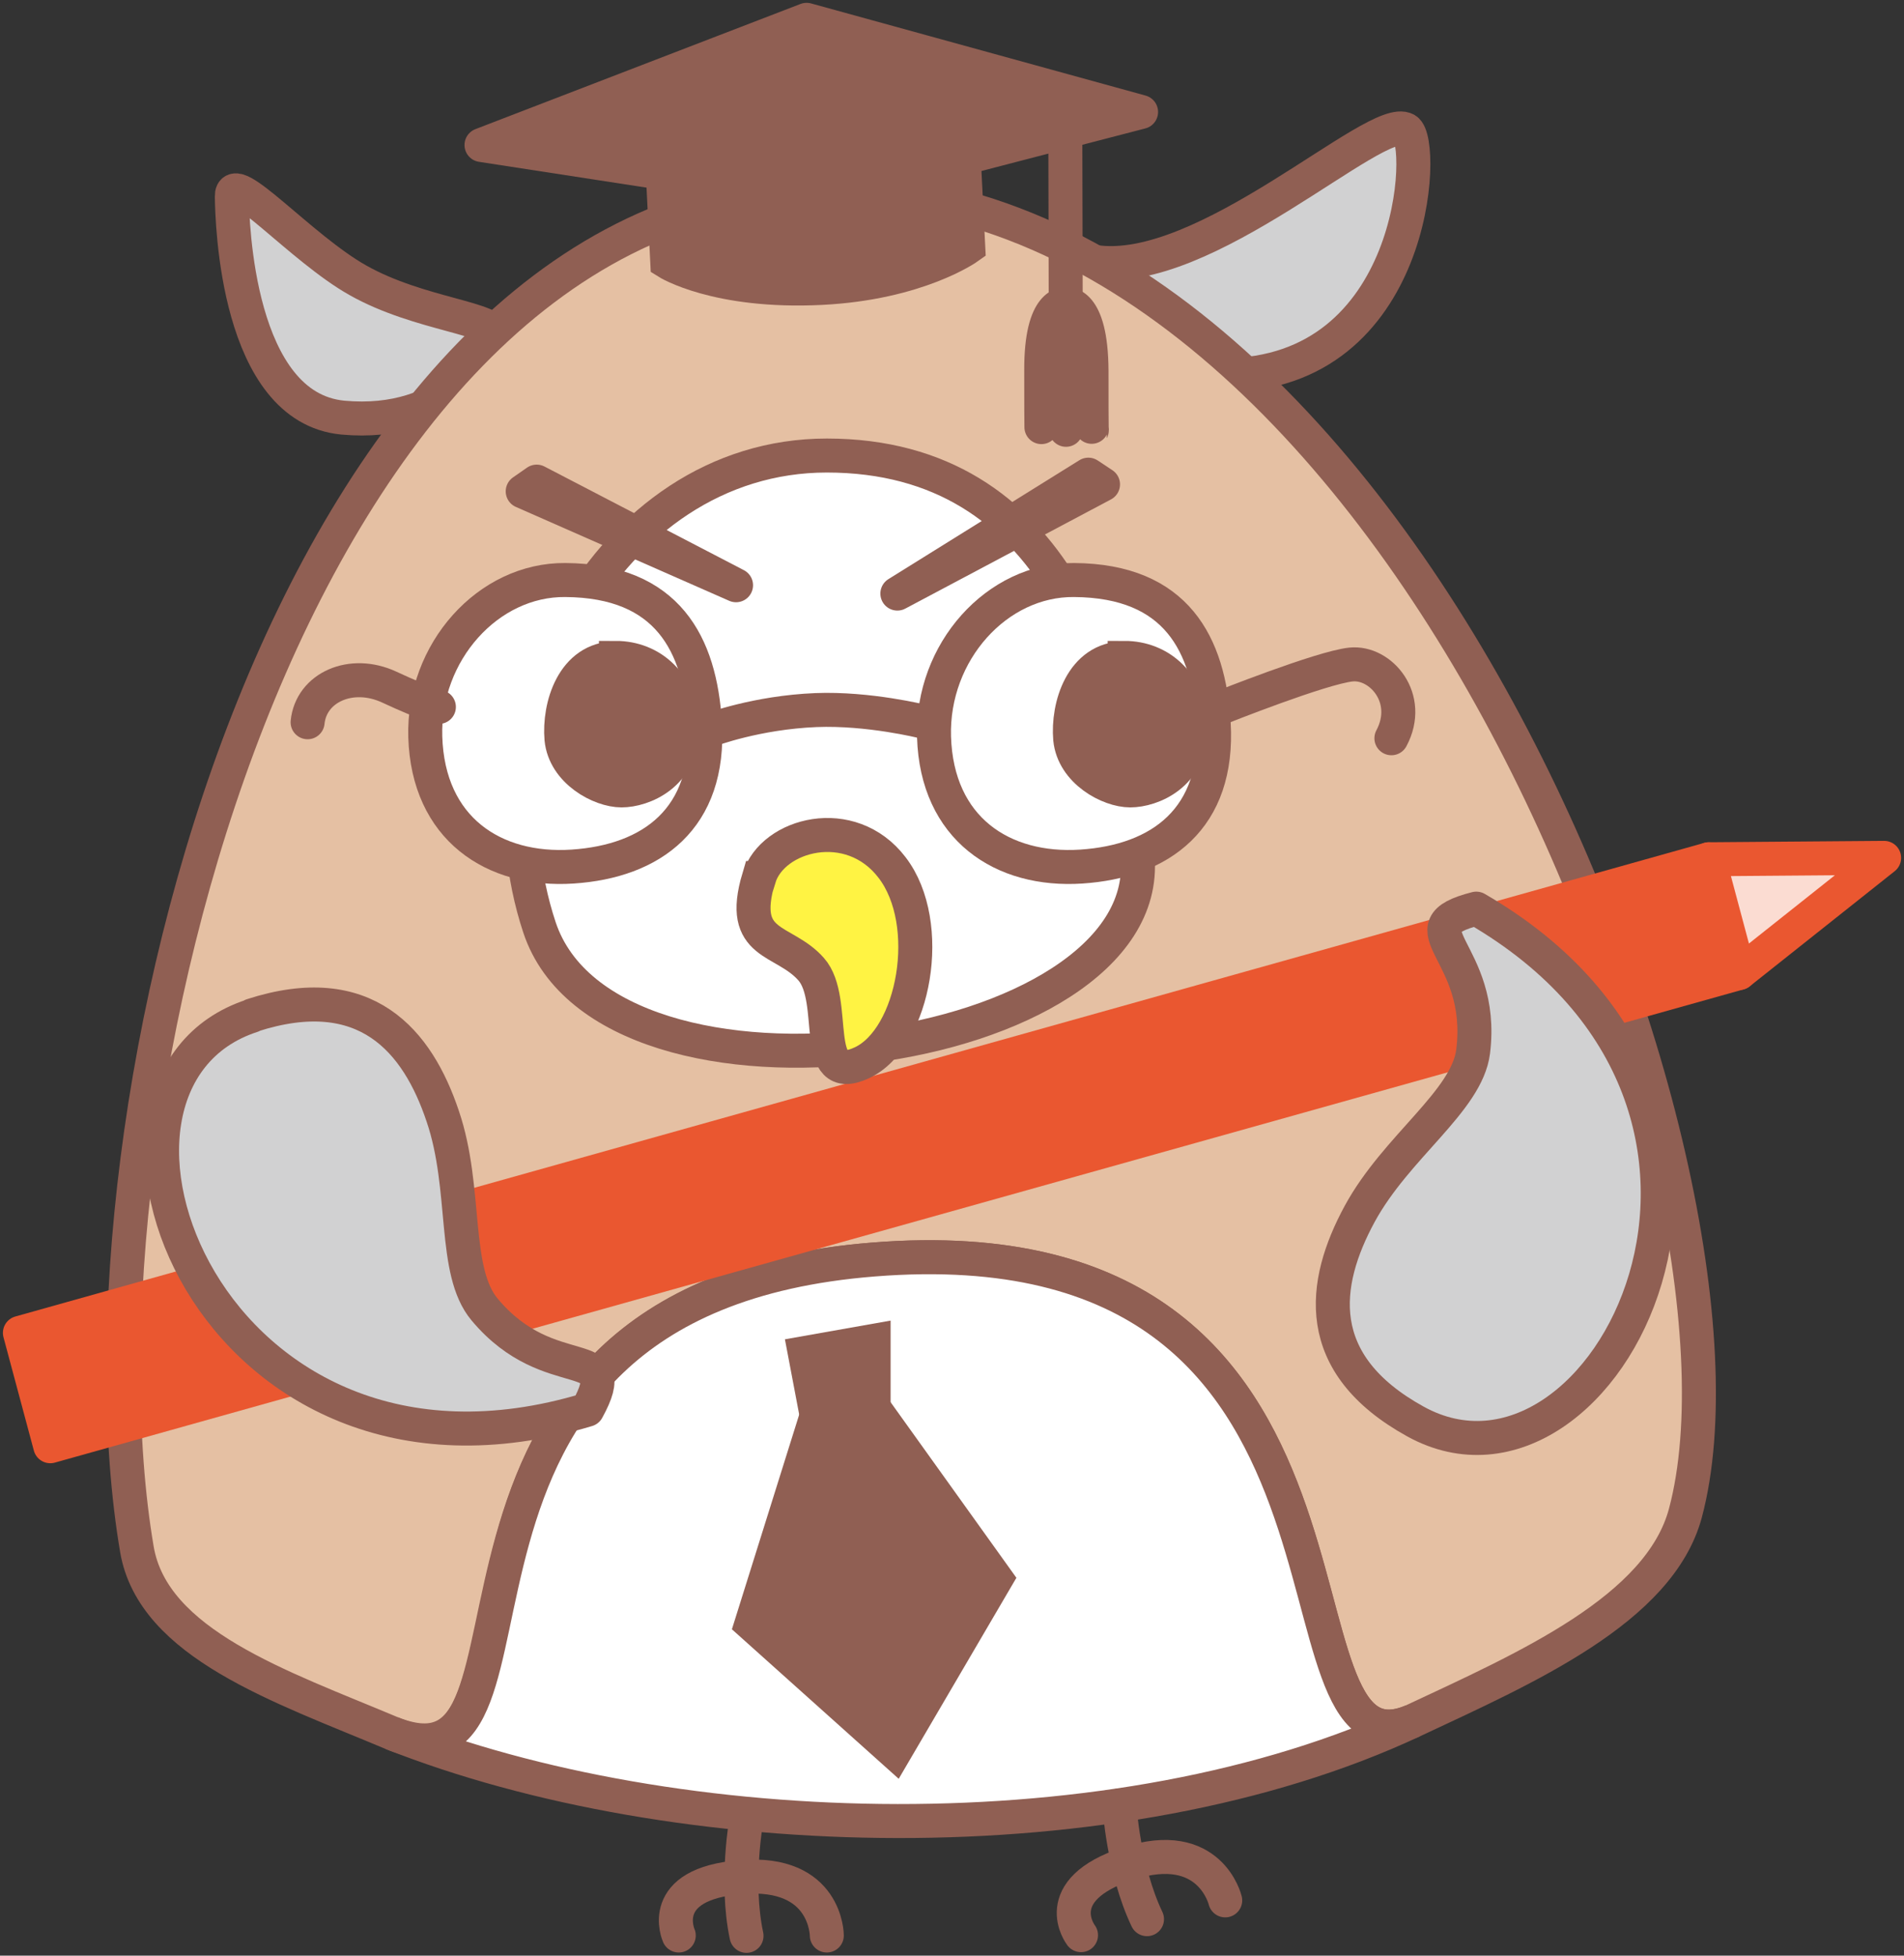 <svg width="111" height="114" viewBox="0 0 111 114" fill="none" xmlns="http://www.w3.org/2000/svg">
<rect x="0" y="0" width="111" height="114" fill="#333333" stroke="none"/>
<g clip-path="url(#clip0_108_19081)">
<path d="M71.367 21.872C82.603 21.831 83.133 8.23 81.972 7.561C80.242 6.547 70.227 16.277 63.774 15.263C62.329 15.04 65.158 21.912 71.367 21.872Z" fill="#D1D1D2" stroke="#905F53" stroke-width="1.982" stroke-miterlimit="10" stroke-linecap="round"/>
<path d="M13.516 11.453C13.536 12.912 13.801 23.757 19.989 24.344C26.177 24.912 28.722 20.615 28.864 19.581C29.007 18.547 24.447 18.365 20.864 16.338C17.546 14.473 13.475 9.77 13.516 11.453Z" fill="#D1D1D2" stroke="#905F53" stroke-width="1.982" stroke-miterlimit="10" stroke-linecap="round"/>
<path d="M46.92 11.088C16.57 12.709 3.746 65.311 7.98 90.304C8.916 95.838 16.387 98.311 22.839 101.027C33.547 105.547 21.476 75.75 50.93 73.419C82.36 70.925 73.118 104.29 82.36 100.317C88.935 97.236 96.751 93.831 98.257 88.196C103.631 68.067 80.894 9.263 46.9 11.088H46.92Z" fill="#E5C0A3" stroke="#905F53" stroke-width="1.982" stroke-miterlimit="10" stroke-linecap="round"/>
<path d="M47.023 1.156L66.523 6.527L47.552 11.453L28.071 8.453L47.023 1.156Z" fill="#905F53" stroke="#905F53" stroke-width="1.982" stroke-linecap="round" stroke-linejoin="round"/>
<path d="M56.448 14.412C56.448 14.412 53.537 16.5 47.878 16.784C41.771 17.088 38.901 15.284 38.901 15.284L38.474 6.75L56.02 5.878L56.448 14.412Z" fill="#905F53" stroke="#905F53" stroke-width="1.982" stroke-miterlimit="10" stroke-linecap="round"/>
<path d="M62.105 7.115L62.146 25.054" stroke="#905F53" stroke-width="1.982" stroke-miterlimit="10" stroke-linecap="round"/>
<path d="M62.147 17.736C62.147 17.736 63.612 17.453 63.633 21.608C63.633 25.764 63.653 25.034 63.653 25.034" stroke="#905F53" stroke-width="1.982" stroke-miterlimit="10" stroke-linecap="round"/>
<path d="M62.148 17.736C62.148 17.736 60.682 17.473 60.702 21.608C60.702 25.784 60.723 25.054 60.723 25.054" stroke="#905F53" stroke-width="1.982" stroke-miterlimit="10" stroke-linecap="round"/>
<path d="M50.93 73.419C21.475 75.75 33.668 105.324 22.839 101.027C39.368 107.574 65.118 108.385 82.359 100.318C73.118 104.291 82.359 70.926 50.93 73.419Z" fill="white" stroke="#905F53" stroke-width="1.982" stroke-miterlimit="10" stroke-linecap="round"/>
<path d="M101.393 56.716L2.932 84.304L1.161 77.696L99.622 50.088L101.393 56.716Z" fill="#EA5730" stroke="#EA5730" stroke-width="1.982" stroke-linecap="round" stroke-linejoin="round"/>
<path d="M99.622 50.088L109.841 50.007L101.393 56.716L99.622 50.088Z" fill="#FBDCD2" stroke="#EA5730" stroke-width="1.982" stroke-linecap="round" stroke-linejoin="round"/>
<path d="M48.203 26.554C35.339 26.554 27.42 41.919 31.451 54.061C35.481 66.183 67.317 61.723 66.32 49.966C65.404 39.345 61.618 26.554 48.203 26.554Z" fill="white" stroke="#905F53" stroke-width="1.982" stroke-miterlimit="10" stroke-linecap="round"/>
<path d="M62.615 33.811C58.116 33.77 54.31 38.007 54.452 42.953C54.615 48.304 58.442 50.818 63.042 50.514C67.643 50.21 71.083 47.737 70.757 42.162C70.472 37.561 68.599 33.852 62.615 33.811Z" fill="white" stroke="#905F53" stroke-width="1.982" stroke-miterlimit="10" stroke-linecap="round"/>
<path d="M65.566 38.372C63.062 38.372 62.228 41.189 62.391 43.074C62.574 44.959 64.65 46.074 65.892 46.074C67.134 46.074 69.413 45.162 69.413 42.507C69.413 39.851 67.602 38.351 65.566 38.351V38.372Z" fill="#905F53" stroke="#905F53" stroke-width="1.982" stroke-miterlimit="10" stroke-linecap="round"/>
<path d="M32.956 33.811C28.457 33.77 24.65 38.007 24.793 42.953C24.956 48.304 28.783 50.818 33.383 50.514C37.983 50.21 41.424 47.737 41.098 42.162C40.813 37.561 38.94 33.852 32.956 33.811Z" fill="white" stroke="#905F53" stroke-width="1.982" stroke-miterlimit="10" stroke-linecap="round"/>
<path d="M41.423 42.547C41.423 42.547 44.09 41.534 47.57 41.392C50.644 41.27 53.799 42.061 53.799 42.061" stroke="#905F53" stroke-width="1.982" stroke-miterlimit="10" stroke-linecap="round"/>
<path d="M71.184 41.25C71.184 41.25 77.026 38.919 78.756 38.737C80.486 38.554 82.359 40.703 81.117 43.034" stroke="#905F53" stroke-width="1.982" stroke-miterlimit="10" stroke-linecap="round"/>
<path d="M17.933 42.101C18.136 40.074 20.477 39.02 22.696 40.054C24.915 41.088 25.586 41.209 25.586 41.209" stroke="#905F53" stroke-width="1.982" stroke-miterlimit="10" stroke-linecap="round"/>
<path d="M35.908 38.372C33.404 38.372 32.57 41.189 32.733 43.074C32.916 44.959 34.992 46.074 36.234 46.074C37.475 46.074 39.755 45.162 39.755 42.507C39.755 39.851 37.944 38.351 35.908 38.351V38.372Z" fill="#905F53" stroke="#905F53" stroke-width="1.982" stroke-miterlimit="10" stroke-linecap="round"/>
<path d="M47.611 82.52L43.805 94.662L52.151 102.142L58.074 92.027L50.929 82.054L47.611 82.52Z" fill="#905F53" stroke="#905F53" stroke-width="1.982" stroke-miterlimit="10" stroke-linecap="round"/>
<path d="M46.92 78.872L50.93 78.162V82.054L47.612 82.52L46.92 78.872Z" fill="#905F53" stroke="#905F53" stroke-width="1.982" stroke-miterlimit="10" stroke-linecap="round"/>
<path d="M43.521 106.014C43.521 106.014 42.849 109.683 43.521 112.845" stroke="#905F53" stroke-width="1.982" stroke-miterlimit="10" stroke-linecap="round"/>
<path d="M48.202 112.824C48.202 112.824 48.202 109.013 43.215 109.419C38.207 109.804 39.571 112.824 39.571 112.824" stroke="#905F53" stroke-width="1.982" stroke-miterlimit="10" stroke-linecap="round"/>
<path d="M65.26 105.243C65.26 105.243 65.484 108.973 66.868 111.872" stroke="#905F53" stroke-width="1.982" stroke-miterlimit="10" stroke-linecap="round"/>
<path d="M71.428 110.777C71.428 110.777 70.553 107.068 65.769 108.628C61.006 110.189 63.021 112.804 63.021 112.804" stroke="#905F53" stroke-width="1.982" stroke-miterlimit="10" stroke-linecap="round"/>
<path d="M44.253 51.182C45.027 48.628 49.587 47.392 52.009 50.574C54.513 53.838 53.312 60.507 50.258 61.946C47.205 63.385 48.894 58.297 47.286 56.493C45.678 54.669 43.032 55.216 44.233 51.182H44.253Z" fill="#FFF343" stroke="#905F53" stroke-width="1.982" stroke-miterlimit="10" stroke-linecap="round"/>
<path d="M14.697 59.21C2.707 63.102 12.112 88.845 34.238 82.176C36.437 78.162 32.081 80.919 28.254 76.338C26.361 74.088 27.256 69.304 25.811 65.068C24.345 60.689 21.333 57.041 14.697 59.189V59.21Z" fill="#D1D1D2" stroke="#905F53" stroke-width="1.982" stroke-linecap="round" stroke-linejoin="round"/>
<path d="M82.522 82.865C93.555 88.946 106.054 64.54 86.064 52.966C81.627 54.101 86.614 55.398 85.881 61.297C85.515 64.196 81.403 66.831 79.266 70.763C77.067 74.817 76.416 79.5 82.522 82.865Z" fill="#D1D1D2" stroke="#905F53" stroke-width="1.982" stroke-linecap="round" stroke-linejoin="round"/>
<path d="M52.315 34.601L63.449 27.669L64.304 28.236L52.315 34.601Z" fill="#905F53" stroke="#905F53" stroke-width="1.982" stroke-linecap="round" stroke-linejoin="round"/>
<path d="M42.91 34.115L31.287 28.075L30.473 28.642L42.91 34.115Z" fill="#905F53" stroke="#905F53" stroke-width="1.982" stroke-linecap="round" stroke-linejoin="round"/>
</g>
<defs>
<clipPath id="clip0_108_19081">
<rect width="111" height="114" fill="white"/>
</clipPath>
</defs>
</svg>
